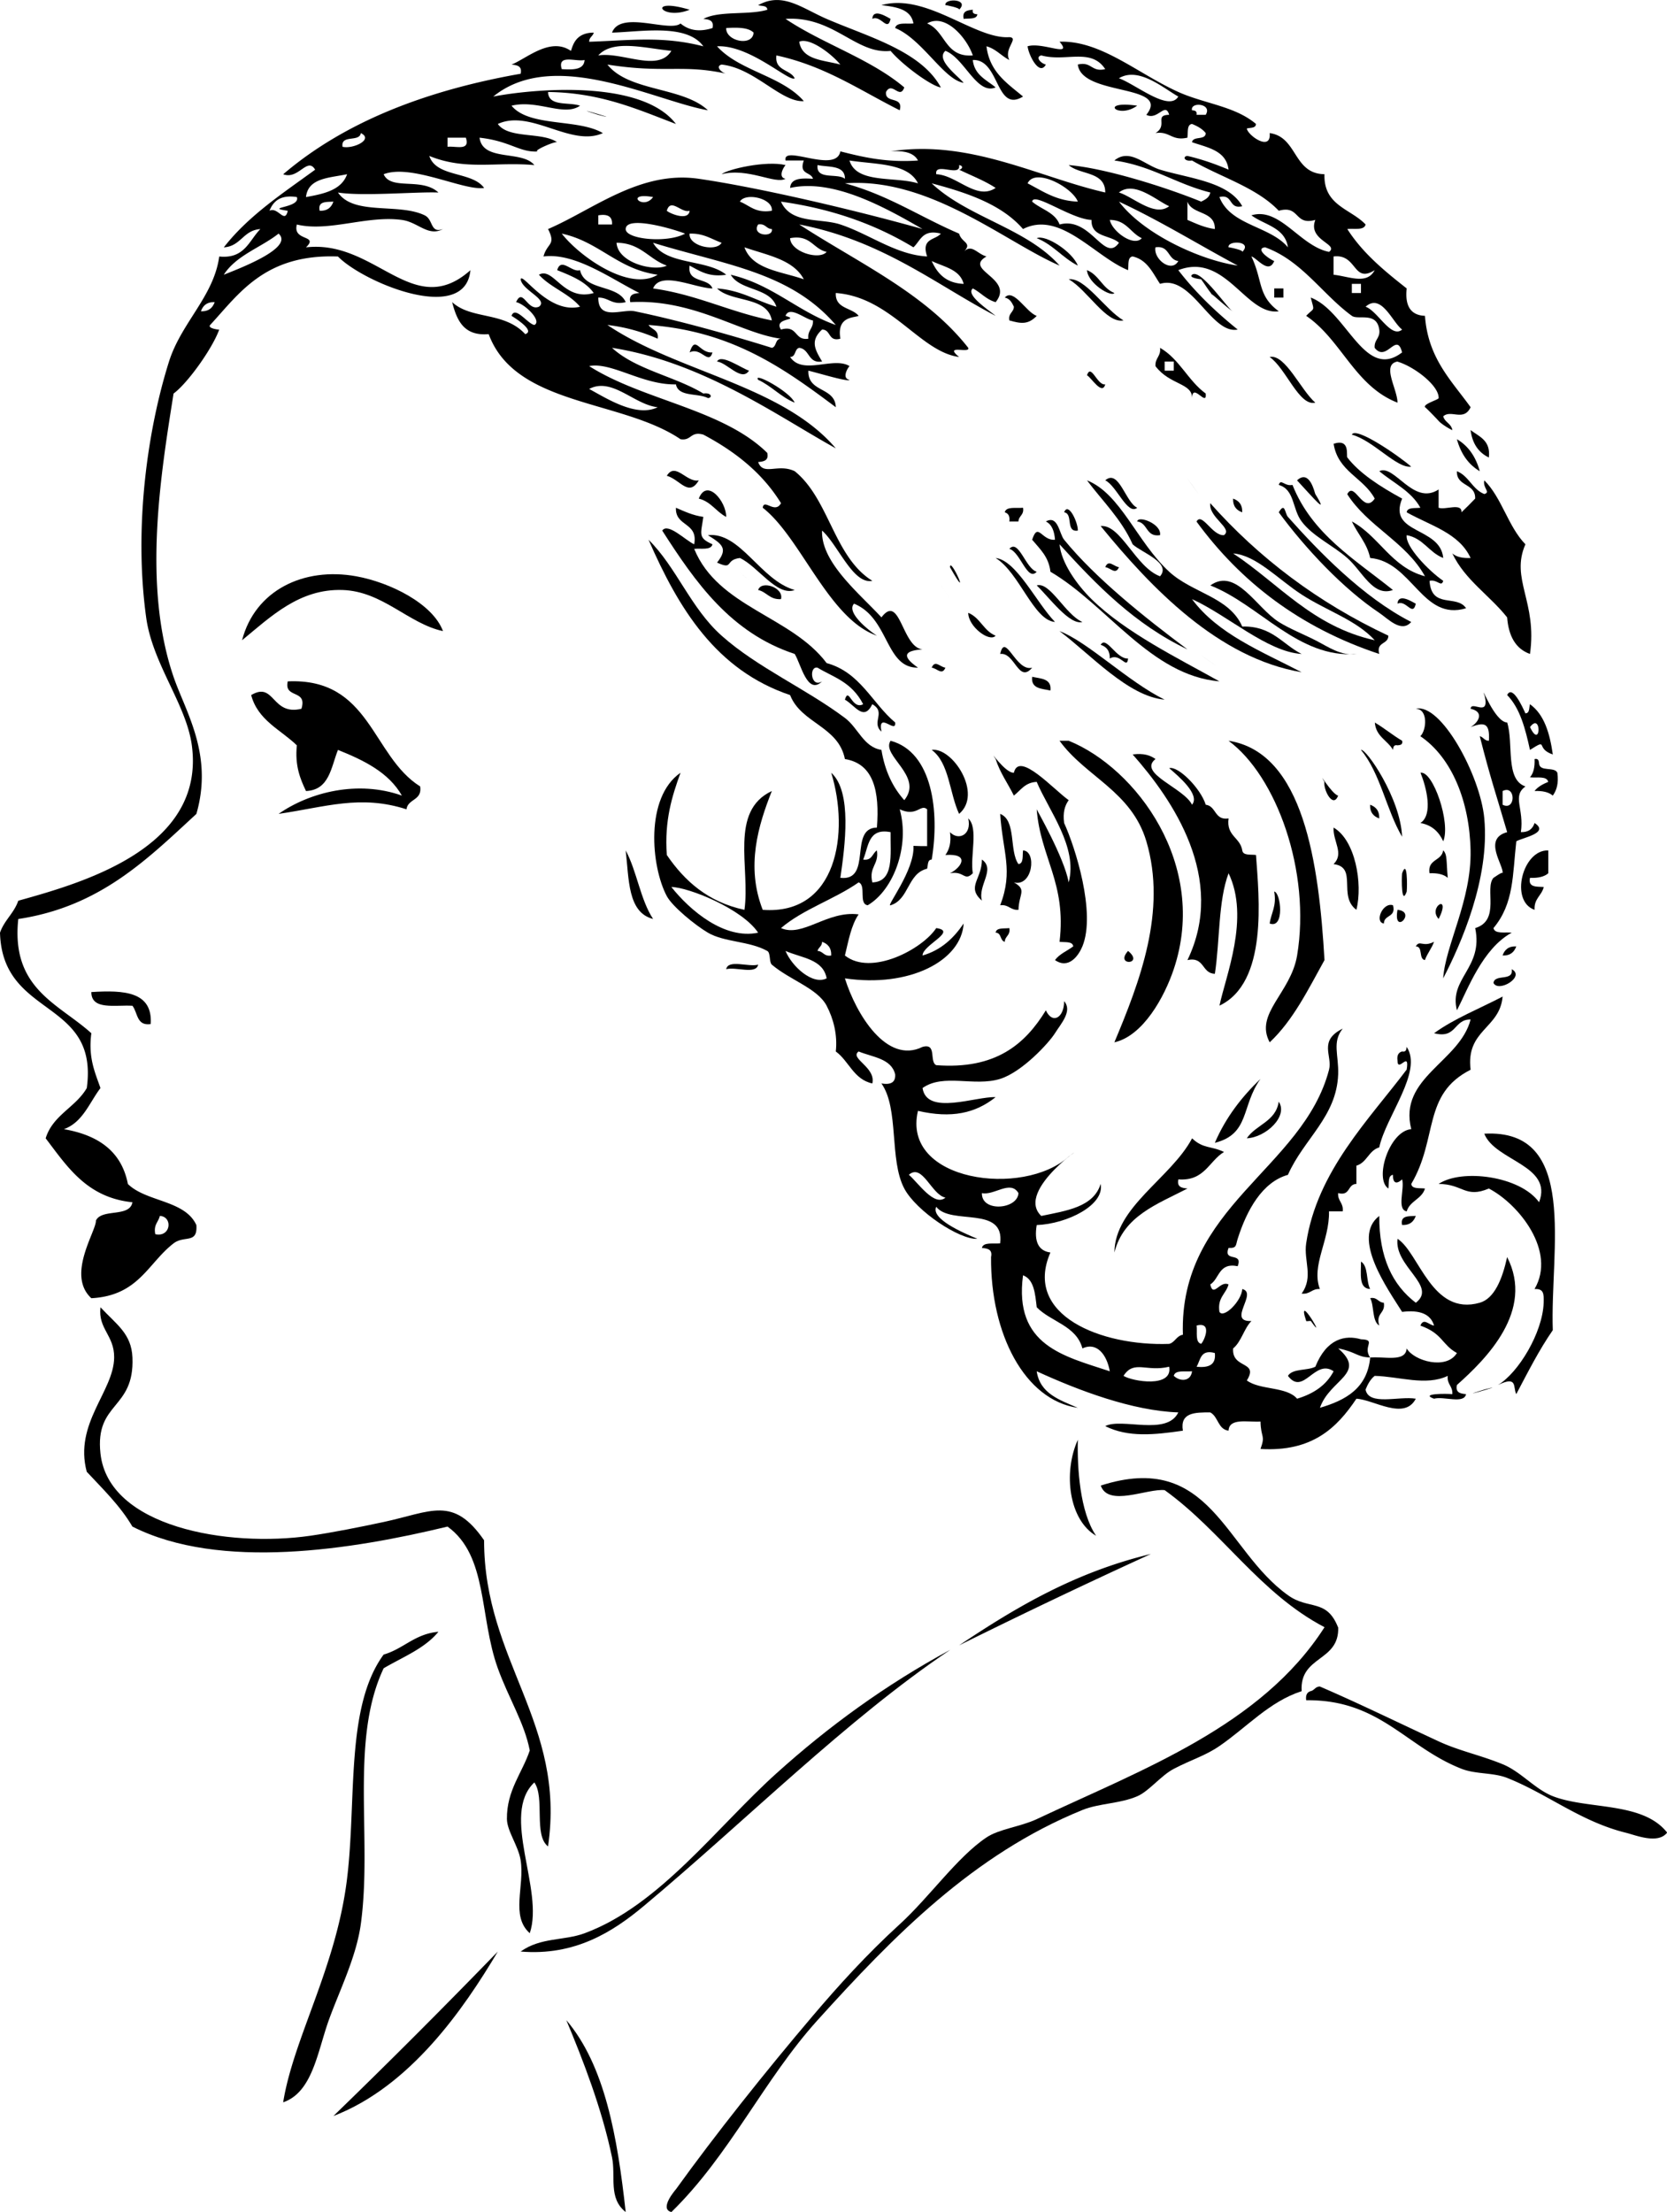 <svg xmlns="http://www.w3.org/2000/svg" viewBox="0 0 144.178 191.235"><g clip-rule="evenodd" fill-rule="evenodd"><path d="M81.767.446c-.111-.627 2.134-.553 1.185.396.152-.152-1.19-.423-1.185-.396zM59.646.842c-2.449.989-3.797-1.141 0 0zM83.347 1.632c-.145-.672.309-.745.791-.79-.074.336.152.373.394.396-.063.462-.721.332-1.185.394zM75.446 1.632c.06-.983 1.338-.116 1.58 0-.26 1.182-.843-.378-1.58 0zM98.356 9.137c-1.682 1.21-3.376-.484 0 0zM110.21 24.938h.79v.79h-.79v-.79zM127.19 37.183c.746.571 1.752.883 1.58 2.37-.89-.422-1.43-1.199-1.58-2.37zM126.01 37.973c.997.583 1.634 1.527 1.976 2.766-1-.585-1.64-1.529-1.98-2.766zM57.672 41.133c.753-1.23 1.715.618 2.765.396-.869 1.483-1.62-.075-2.765-.396zM62.807 44.688c-.869-.448-1.312-1.321-2.37-1.58.702-1.816 2.389.266 2.37 1.58zM106.65 43.108c.485.172.812.505.789 1.185-.48-.172-.81-.506-.79-1.185zM86.901 44.292c.122-.536.989-.327 1.58-.395.111.638-.373.68-.396 1.185h-.789c.065-.458-.087-.702-.395-.79zM95.592 49.033c.29-.704.719-.057 1.185 0-.29.703-.718.057-1.185 0zM38.314 54.563c-2.982-.64-5.212-3.443-8.688-3.555-3.715-.12-6.18 2.276-8.69 4.345 1.125-4.315 5.323-6.354 9.875-5.53 2.943.532 6.62 2.369 7.503 4.74zM117.32 56.538c-5.021.412-8.379-4.257-12.64-5.924 2.222-1.588 3.972 1.928 5.925 3.16.909.573 2.173 1.075 3.161 1.58 1.13.575 2.21 1.376 3.56 1.184zM67.547 51.798c-.984.061-1.224-.621-1.976-.79.286-.883 2.252-.192 1.976.79zM120.87 52.193c.06-.982 1.337-.116 1.58 0-.26 1.183-.84-.378-1.58 0zM80.582 57.723c.289-.704.718-.057 1.185 0-.289.703-.719.057-1.185 0zM89.271 58.513c.756.166 1.701.143 1.58 1.185-.753-.166-1.699-.143-1.58-1.185zM24.887 58.908c7.168-.322 7.246 6.445 11.454 9.084.187 1.241-1.063 1.044-1.186 1.976-4.004-1.289-7.021-.19-11.06.396 2.701-1.881 6.852-2.936 10.666-1.58-1.151-2.011-3.276-3.045-5.531-3.951-.6 1.508-.742 3.471-2.765 3.555-.509-1.07-.968-2.193-.791-3.95-1.404-1.36-3.371-2.157-3.95-4.345 2.043-1.214 1.747 1.811 4.346 1.185.54-1.724-1.529-.84-1.183-2.37zM122.45 61.278c2.166-.532 5.58 5.749 5.926 9.48.482 5.22-2.035 10.898-3.556 13.825.184-2.848 2.456-6.751 2.369-11.06-.083-4.203-1.608-8.023-4.344-9.875.54-.507.69-2.361-.4-2.37zM118.9 62.463c.831.487 1.541 1.094 2.371 1.58.072.336-.154.373-.396.395-.336-.073-.373.154-.396.395-.47-.836-1.48-1.147-1.57-2.37zM106.26 64.043c6.497 1.01 7.809 10.625 8.295 18.96-1.411 2.539-2.702 5.198-4.739 7.111-1.344-2.477 1.822-4.248 2.37-7.506 1.21-7.255-1.79-15.519-5.93-18.565zM91.642 64.043h.791c5.797 2.342 12.12 10.705 9.084 19.75-.81 2.412-2.651 5.763-5.135 6.321 2.19-5.225 4.558-11.356 2.765-17.381-1.295-4.34-5.265-5.579-7.508-8.69zM132.72 65.623c.336-.072.372.154.395.395.061.731 1.338.243 1.58.79.126.917-.063 1.517-.395 1.976-.353-.307-.893-.425-1.58-.396.289-.369.718-.599 1.185-.79-.122-.536-.988-.328-1.58-.396.31-.35.43-.89.4-1.579zM118.5 69.574c.485.172.81.505.789 1.185-.48-.173-.81-.507-.79-1.185zM86.506 70.364c1.416.559.761 3.19 1.58 4.344.463-.063.335-.72.396-1.185 1.201.047.845 3.178-.791 2.765 1.154.64.435.973.396 2.371-.708.05-.832-.483-1.58-.395 1.152-3.018.218-4.549-.001-7.9zM83.742 70.758c.906.805.143 3.28.396 4.74-.755.742-.716-.234-1.976 0 1.011-.501 1.763-1.731-.396-1.58.331-.458.521-1.058.396-1.974.739.775 1.902.228 1.58-1.186zM115.34 71.548c1.877 1.074 2.541 4.836 1.974 7.11-1.628-1.198.142-3.695-1.974-3.951.94-.926-.06-1.939 0-3.159zM54.116 73.523c.969 1.795 1.269 4.261 2.369 5.925-2.208-.556-2.08-3.448-2.369-5.925zM84.926 74.313c1.211.856-.379 2.223 0 3.555-1.365-1.207-.006-1.823 0-3.555zM121.27 75.498c.454-1.278.446 1.061.396 1.58-.46 1.279-.45-1.06-.4-1.58z"/><path d="M110.21 77.078c.571.096.918 3.251-.395 2.765.12-.927.62-1.482.39-2.765zM120.48 78.264c.289 1.078-.785.794-.789 1.58-.84-.125-.09-1.873.79-1.58zM120.87 78.659c1.71.164-.41 2.292 0 0zM86.111 80.633c.063-.463.72-.333 1.186-.395.111.637-.374.68-.396 1.185-.428-.097-.268-.785-.79-.79zM131.14 81.819c-.172.485-.505.811-1.185.79.17-.486.5-.812 1.18-.79zM97.566 82.213c1.461 1.198-1.199 1.331 0 0zM62.807 83.793c.169-.883 1.947-.16 2.765-.395-.171.884-1.947.161-2.765.395zM130.75 83.793c1.205.639-1.159 2.055-1.58 1.186.1-.814 1.75-.095 1.58-1.186zM7.9 85.769c2.81-.177 5.318-.052 5.135 2.766-1.239.185-1.113-.994-1.58-1.581-1.493-.088-3.561.401-3.555-1.185zM122.45 105.12c-.172.486-.505.811-1.185.789-.18-.84.57-.75 1.19-.79zM117.71 109.07c.654.398.43 1.677.791 2.37-1.01-.04-.78-1.32-.79-2.37zM118.5 112.23c.638-.111.68.373 1.185.396.162.952-.722.858-.396 1.976-.64-.41-.42-1.68-.78-2.38zM8.689 113.02c1.396 1.498 2.681 2.281 2.766 4.344.187 4.525-3.253 3.814-2.766 8.296.692 6.356 10.992 8.146 18.17 7.11 1.858-.268 4.32-.756 6.322-1.186 4.124-.884 6.008-2.298 8.688 1.58-.008 10.431 7.092 15.793 5.53 26.466-1.265-.972-.253-4.224-1.185-5.53-2.957 2.799.876 9.291-.395 13.035-1.677-1.491-.431-4.055-.791-6.319-.194-1.229-1.173-2.506-1.185-3.556-.024-2.482 1.327-3.983 1.976-5.925-.458-2.384-1.834-4.524-2.765-7.11-1.614-4.481-.849-9.717-4.347-12.245-8.23 1.991-19.676 3.828-27.255 0-1.073-1.823-2.555-3.239-3.95-4.74-1.117-4.185 2.342-6.944 2.371-9.876.022-1.92-1.404-2.48-1.184-4.34zM93.222 124.48c-.062 2.402.172 6.239 1.58 8.295-2.347-1.36-2.872-5.44-1.58-8.3z"/><path d="M115.74 140.68c.112 3.009-3.354 2.438-3.159 5.529-2.786.895-4.723 3.104-7.109 4.741-1.259.862-2.329 1.13-3.951 1.974-1.105.576-2.138 1.929-3.16 2.371-1.483.643-3.321.608-4.739 1.186-9.42 3.824-16.34 10.904-22.91 18.17-4.666 5.158-7.561 11.628-12.642 16.59-1.103-.268.366-1.934.396-1.975 3.378-4.693 7.768-10.211 11.851-15.011 2.183-2.567 4.627-5.275 7.504-7.899 2.565-2.339 4.962-5.805 7.506-7.506 1.089-.728 2.951-.924 4.345-1.58 9.143-4.305 19.411-8.048 24.886-16.59-5.617-2.941-8.851-8.265-13.825-11.85-1.509-.164-4.877 1.484-5.529-.396 9.517-3.062 10.702 5.572 16.195 9.481 1.78 1.29 3.34.26 4.33 2.78z"/><path d="M99.541 134.35a577.011 577.011 0 00-16.59 7.9c4.885-3.27 10.007-6.32 16.59-7.9zM37.921 141.07c-1.18 1.454-3.084 2.184-4.739 3.16-2.951 6.246-.96 14.696-1.976 22.121-.391 2.85-1.868 5.799-2.767 8.295-.986 2.746-1.406 6.238-3.948 7.109.896-5.568 4.597-11.674 5.528-19.355.831-6.842-.151-14.836 3.162-19.355 1.736-.5 2.684-1.79 4.74-1.97zM144.18 158.45c-.804 1.012-2.722.205-3.556 0-3.927-.971-6.752-3.344-10.271-4.74-1.201-.477-2.713-.305-3.949-.791-4.816-1.89-7.062-5.994-13.431-5.925-.063-.459.087-.702.396-.79.32-.074.394-.396.789-.395 3.401 1.465 6.82 3.143 10.271 4.74 1.796.831 3.58 1.177 5.531 1.975 1.587.65 2.782 2.146 4.345 2.766 3.04 1.18 7.76.45 9.88 3.14zM67.94 1.632c3.232 2.166 7.346 3.453 10.271 5.925-.387 1.106-1.054-.574-1.58.396-.117 1.038 1.533.31 1.185 1.58-3.423-1.71-6.441-3.828-10.664-4.741-.167 1.352 1.183 1.187 1.58 1.976-.455.369-3.874-2.91-6.715-2.765 1.933 2.148 5.612 2.551 7.504 4.74-1.971.121-4.248-2.856-7.109-3.16-.555.14-.033.696.396.79-3.748-.837-5.316-.006-10.271-.79 1.861 2.353 6.516 1.912 8.689 3.951-4.581-.804-13.304-5.471-18.564-1.185 3.311-.643 12.807-1.56 15.8 2.37-3.34-1.268-6.507-2.71-11.061-2.765.031 1.286 1.791.843 2.766 1.185-1.393.979-3.648-.551-5.925 0 1.551 1.873 5.751 1.095 7.899 2.37-2.75 1.241-6.246-2.103-9.084-.79.931 1.307 3.813.662 5.134 1.58-.173-.125-2.398.861-1.58.79-1.657.144-2.417-.886-5.136-1.185.273 2.098 3.683 1.058 4.741 2.37-3.318-.303-5.948.483-9.086-.79.623 1.88 3.695 1.309 4.74 2.765-1.731.272-6.307-2.109-8.688-1.185.635 1.433 3.285.237 4.739 1.58-1.882-.079-6.544.344-8.69 0 1.361 2.013 5.269.882 7.505 1.975.763.374.456 1.583 1.579 1.186-1.299.685-2.141-.597-3.553-.79-3.025-.412-6.319 1.059-9.087.396-.392 1.481 1.94.861.791 1.975 6.037-.7 9.262 6.384 14.22 1.975-.445 4.734-9.266 1.059-11.455-1.185-6.341-.24-8.581 3.256-11.06 5.925-.23.297.782.415.789.395-.583 1.614-2.69 4.592-3.949 5.53-1.099 6.956-2.703 16.594 0 24.491 1.037 3.029 3.459 6.704 1.974 11.851-4.251 3.91-8.312 8.012-15.404 9.085-.646 6.044 3.486 7.31 6.32 9.875-.28 2.122.312 3.375.789 4.739-.965 1.272-1.522 2.955-3.16 3.555 2.917.508 4.975 1.873 5.531 4.74 1.594 1.565 4.938 1.381 5.924 3.555.117 1.659-1.04.859-1.974 1.58-2.226 1.719-3.017 4.52-7.11 4.74-2.186-2.008.434-5.804.396-6.715.515-1.064 2.913-.244 3.159-1.58-3.939-.406-5.625-3.064-7.506-5.529.617-2.017 2.595-2.674 3.556-4.346 1.06-7.756-7.301-6.009-7.505-13.43.368-1.08 1.212-1.685 1.58-2.765 5.482-1.53 16.203-4.524 15.011-13.43-.478-3.551-3.396-7.035-3.95-11.061-1.087-7.89.141-16.313 1.975-22.12 1.062-3.367 3.875-5.638 4.345-9.085 2.199.224 2.573-1.377 3.556-2.37-1.489.093-1.672 1.487-3.16 1.58 2.131-2.74 5.082-4.661 7.899-6.715-.675-1.151-1.437.895-2.764.395 5.257-4.486 12.253-7.232 20.539-8.69.146-.671-.307-.745-.789-.79 1.317-.537 3.363-2.413 5.135-1.185.173-.457.378-1.574 1.975-1.58-.074.32-.396.394-.395.79 3.531-.116 6.354-.518 9.875.395-1.424-1.993-5.406-1.252-7.899-1.185.729-1.964 4.972.006 5.925-.79.852.708 1.814.693 2.765.395.146-.672-.308-.745-.79-.79 1.371-.735 3.907-.305 5.529-.79-.01-.384-.482-.306-.789-.396 2.101-1.185 3.785.261 5.925 1.186 3.613 1.56 8.163 2.771 9.875 5.925-.821-.111-3.319-1.938-4.345-3.16-3.004.324-4.911-3.04-9.089-2.767zm-44.633 16.59c.734-.377 1.319 1.183 1.58 0-2.126-.306 1.136-.228.788-1.185-1.397-.212-2.034.335-2.368 1.185zM65.176 2.817c-.466-.455-1.396-.447-2.369-.395-.046 1.155 2.308 1.626 2.369.395zm3.951.79c.246 1.596 2.105 1.581 3.555 1.975-.789-.955-2.671-2.37-3.555-1.975zM51.745 4.792c2.088-.33 5.186 1.491 6.32-.395-2.34-.24-5.05-1.01-6.32.395zm-3.159 1.185c.98.058 1.917.073 1.975-.79-.748.175-2.38-.538-1.975.79zm-18.96 6.715c.916.212 2.723-.639 1.58-1.185-.107.814-1.751.094-1.58 1.185zm9.084 0c.701-.09 1.979.398 1.58-.79h-1.58v.79zm-12.244 4.345c1.564-.279 3.076-.609 3.554-1.975-1.519.324-3.378.308-3.554 1.975zm1.184 1.185c.68.021 1.013-.304 1.185-.79-.62.038-1.369-.053-1.185.79zm-8.295 5.53c1.742-.688 6.052-2.373 4.74-3.555-1.546 1.219-3.659 1.871-4.74 3.555zm-1.975 3.16c.68.021 1.013-.304 1.185-.79-.678-.021-1.013.305-1.185.79zM13.431 106.7c1.347.298 1.54-1.509.395-1.58-.125.54-.562.76-.395 1.58zM87.297 3.212c.881.059-.513.996 0 1.975-.699-.355-1.153-.954-1.976-1.185.265 2.239 1.804 3.201 3.16 4.345-2.39 1.456-1.999-3.258-4.344-3.16.138 1.309 1.183 1.713 1.974 2.37-1.621.688-2.707-2.551-4.345-3.16-.862.76 1.025 2.112 1.58 2.765-1.714-.267-3.585-3.784-5.925-4.74.122-.536.988-.328 1.58-.395C78.789.789 77.527.604 76.234.446c3.872-1.098 8.088 2.97 11.063 2.766zm-3.159 1.58c-.502-1.484-2.354-3.689-3.951-2.764 1.6.637 1.522 2.952 3.951 2.764z"/><path d="M120.87 31.257c-1.41.257-.015 2.349 0 3.555-3.7-1.434-4.841-5.429-7.9-7.505.731-.761.724-.312.396-1.58 3.115 1.169 4.656 7.241 7.9 4.74-.472-1.857-1.352.916-2.371-.395-.062-.707.503-.836.396-1.581-.225-1.569-1.836-.797-2.369-1.185-2.545-1.849-4.34-4.794-7.506-5.925-.938.117.438 1.068.79 1.185-.483 1.196-1.507-.279-1.975-.395 1.008 2.114.516 3.375 2.369 4.74-2.831.402-4.613-5.13-8.689-3.555 1.488 1.935 3.24 3.606 5.136 5.135-2.289.445-3.981-4.793-6.716-3.95-.638-.941-1.086-2.073-2.37-2.37-.463.064-.333.72-.396 1.185-2.887-1.169-5.878-5.189-9.085-3.555-1.835-2.115-4.775-3.125-7.899-3.95 3.109 2.947 8.226 3.887 11.06 7.11-4.696-2.029-11.277-7.669-18.565-7.11 3.736 1.003 6.55 2.93 9.875 4.346.22.805 1.189.774.396 1.58.699-.734 1.153.171 1.975.395-2.062 1.188 2.466 1.881.79 3.95-.821-.231-1.276-.83-1.974-1.185-.648.546 1.312 1.825 1.974 2.37-5.002-2.591-9.755-6.514-16.984-7.9 5.106 3.32 10.912 5.941 14.615 10.665.2.532-2.18-.345-.791.79-3.38-.44-5.88-5.178-10.664-5.531-.068 1.384 1.389 1.244 1.975 1.976-.448.183-1.904.046-1.58 1.975-1.078.288-.795-.785-1.581-.791-1.08.99-.58 1.776 0 2.765-1.239.187-1.043-1.063-1.974-1.185-.43.097-.269.785-.791.79 1.075 1.621 3.74-.07 5.136.79-.273.318-.614 1.082 0 1.185-.104.207-2.58-.557-3.556-.79-.074 1.917 2.307 1.381 2.371 3.16-4.446-3.323-8.948-6.589-16.195-7.109.256.402.908.408.789 1.185a14.812 14.812 0 00-4.345-1.185c6.049 4.089 15.086 5.189 19.751 10.665-5.006-2.766-11.494-7.466-19.355-8.69 2.058 1.892 5.439 2.46 7.899 3.95.706-.111.811.373.395.395-.862-.455-2.555-.078-2.765-1.185-2.9.063-5.576-1.961-7.505-1.58 4.666 2.97 11.558 3.715 15.404 7.505.146.671-.307.745-.789.79.447 1.231 1.694.092 3.16.79 2.992 2.404 3.385 7.411 6.715 9.479-1.663.337-2.954-3.096-4.346-4.345-.111 2.75 3.24 5.448 5.135 7.505 1.619-2.136 1.765 2.595 3.556 2.766-1.217.087-2.104.393-.396 1.58-2.843.047-2.479-4.284-5.528-5.53-.693.719 1.157 2.246 1.975 2.765-4.188-1.456-6.569-8.489-9.875-11.06.109-.83 1.055.572 1.58-.395-1.605-2.609-3.962-4.466-6.716-5.926-1.116-.326-1.023.557-1.975.396-5.104-3.454-14.281-2.836-16.591-9.085-2.161.187-2.753-1.197-3.16-2.766 1.662 1.533 4.491.789 6.32 2.766.864-.268-.749-1.312-1.185-1.58.312-.908 1.381.68 1.975.79.686-.333-.794-1.809-1.579-1.976.591-1.305.966.821 1.974.396.852-.623-1.456-1.414-1.58-2.37.125-.659 2.398 3.041 5.136 2.37-.957-1.149-2.556-1.658-3.556-2.765 1.269-.725 2.118 2.346 4.74 1.58-.711-1-1.938-1.484-3.16-1.975.336-1.158 1.272.236 1.976 0 .414 1.824 3.266 1.211 3.95 2.765-1.207.285-1.44-.403-2.371-.395-.016 2.052 2.078.961 3.16 1.185 3.681.76 8.279 2.043 11.851 3.161.43-.098.269-.786.791-.79-3.467-.446-7.525-3.466-13.035-3.161-.146-.672.307-.745.789-.79-2.457-1.224-5.539-3.503-8.295-3.16.324-1.206 1.11-.948.395-2.37 3.895-1.672 7.952-5.087 13.036-4.345 5.337.779 13.713 2.756 19.354 4.345-3.29-1.901-7.742-4.377-11.455-3.555.058-.863.995-.848 1.976-.79-.171-.62-1.243-.338-.791-1.58h-1.58c-.289-1.424 4.364 1.169 4.741-.79 1.992.509 4.021.981 6.714.79-.363-.689-1.234-.872-2.369-.79 6.855-1.06 12.775 2.234 18.565 3.555.007-1.85-2.187-1.499-3.159-2.37 3.044.25 8.175 1.829 11.455 3.16.351-.175.706-.347.789-.79-2.953-.733-5.06-2.313-8.295-2.765 1.324-1.088 2.598.38 3.95.79 2.53.768 5.938 1.034 7.109 3.161-1.215.294-.759-1.085-1.974-.791.954 2.468 4.365 2.481 5.925 4.345-.253-1.723-2.024-1.926-3.16-2.766 2.465-.747 4.187 2.655 6.715 3.161.896-.67-1.877-.994-1.185-2.766-1.839.521-1.323-1.312-3.161-.79-1.928-2.021-5.007-2.893-7.505-4.345-.706.112-.81-.373-.396-.395 1.284.296 2.445.715 3.556 1.185-.196-1.647-1.786-1.901-3.16-2.37.09-.57 1.18-.138 1.185-.79-.289-.369-.719-.599-1.185-.79-.463.063-.333.72-.396 1.185-1.369.317-1.518-.589-2.765-.395 1.116-.677-.146-1.554 1.185-1.58-.336-1.159-.993.513-1.975 0 2.174-2.692-5.602-1.585-5.925-4.346 1.209-.286 1.162.682 2.37.396-1.23-1.873-3.423-.6-5.53-1.186-.553.14-.034.696.396.79-.562 1.039-1.501-.832-1.58-1.58 1.296-.394 3.975 1.032 2.765-.395 3.579-.119 6.731 2.746 10.271 4.346 2.252 1.016 4.899 1.224 6.715 2.765-.011.384-.483.307-.79.395.072.593 2.128 2.041 1.976.395 2.427.337 2.015 3.514 4.739 3.555-.09 2.724 2.279 2.988 3.556 4.346-.122.536-.988.327-1.58.395 1.334 2.089 3.22 3.627 5.136 5.135-.158 1.475.314 2.318 1.58 2.37.265 3.684 2.3 5.6 3.948 7.899-.595 1.266-1.703.173-2.369.79.141.52.696.622.789 1.186-.088-.008-.909-.478-1.185-.79-.225-.257-1.229-1.281-1.184-1.186-.139-.296 1.174-.644 1.184-.79.04-1.081-2.14-2.748-3.59-3.159zM67.547 17.432c.877 1.963 3.41 1.405 5.135 1.976 2.518.833 4.792 2.615 7.505 2.765-.542-1.595.709-1.399 1.185-1.975-1.59-.406-1.755.614-2.369 1.185-3.2-1.937-6.952-3.32-11.456-3.951zm5.925-3.555c.607 2.027 3.91 1.356 5.924 1.975-.864-1.769-3.642-1.624-5.924-1.975zm15.405 1.975c1.307.668 2.443 1.507 4.345 1.58-.495-1.261-3.708-2.966-4.345-1.58zm13.033-7.505c-1.272-.712-3.432-2.612-5.136-1.58 1.455.521 4.336 2.938 5.136 1.58zm1.58 1.58h.789c.614-.972-1.341-1.161-1.185-.395.24.022.46.059.39.395zm-30.414 5.53c.013-1.198-1.386-.984-2.369-1.185-.145 1.329 1.711.659 2.369 1.185zm7.9-.395c1.781.076 3.479 2.3 5.136 1.185-.952-.628-2.098-1.062-3.16-1.58.22.002.448-.32 0-.395.177 1.1-2.153-.31-1.976.79zm20.144 2.766c-1.103-.492-3.01-2.237-4.345-1.186 1.227.37 3.088 2.16 4.345 1.186zm-9.478 1.58c2.7-.729 3.875 3.397 5.135 1.58-.757-.692-2.432-.465-2.37-1.976-1.762-.059-5.02-2.469-5.136-1.58.776.673 1.975.923 2.371 1.976zm15.408 3.554c-3.432-1.836-6.677-3.857-10.271-5.53 2.164 2.839 7.051 5.057 10.271 5.53zm-4.35-3.95c.739.315 1.447.66 2.371.79.033-1.615-1.958-1.203-2.371-2.37v1.58zm-3.948 1.58c-.991-.458-1.322-1.574-2.766-1.58.2 1.009 2.086 2.362 2.766 1.58zm8.688 1.186c.95-.95-1.296-1.023-1.185-.396-.01-.027 1.33.244 1.18.396zm-5.53.789c-.933-.122-.734-1.372-1.976-1.185-.19 1.02 1.396 2.24 1.976 1.185zm13.43-.395v1.58c1.327.139 2.879.897 3.554-.395-1.89 1.192-1.5-1.433-3.55-1.185zm-31.993 2.37c-.325-1.255-1.696-1.464-2.765-1.975.492 1.088 1.244 1.916 2.765 1.975zm33.573.79h.789v-.79h-.789v.79zm4.35 3.16c-.843-.622-1.789-3.192-3.16-1.975 1.07.389 2.2 2.78 3.16 1.975zM56.485 17.037c-2.53-.456-.866 1.207 0 0zm10.271 1.185c.124-1.077-2.295-1.613-2.765-.79.854.331 1.347 1.023 2.765.79zm-7.11 0c-.702.236-1.64-1.158-1.974 0 .239.228 1.872.924 1.974 0zm-7.901 1.186h1.187c.05-.71-.393-.925-1.187-.791v.791zm2.371.394c-.018.894 3.599 1.243 5.136.396-1.172-.457-5.111-1.574-5.136-.396zm12.64 0c-.505-.021-.546-.506-1.185-.395-.614.972 1.343 1.162 1.185.395zm5.531 8.296c-3.935-4.58-9.514-5.177-15.802-7.11 1.075 1.954 4.661 1.395 6.321 2.765-1.546.229-2.293-.34-3.161-.79-.23 1.547 1.625 1.008 1.976 1.975-1.524-.031-4.496-1.562-5.136 0 3.812.533 6.645 2.047 10.271 2.765-.386-2.115-3.472-1.532-4.739-2.765 2.083.155 3.405 1.071 5.135 1.58-.555-1.685-3.126-1.351-3.95-2.765 3.623.852 5.776 3.177 9.085 4.345zm-15.406-4.346c-3.474-.476-5.044-2.856-8.295-3.555 1.548 1.988 5.863 5.045 8.295 3.555zm5.53-2.764c-.877-.308-1.541-.83-2.766-.79-.124 1.076 2.297 1.612 2.766.79zm9.085.79c-1.188-.261-1.379-1.519-3.16-1.186.034 1.176 2.517 1.93 3.16 1.186zm-13.824 1.184c-1.558-.549-2.254-1.96-4.347-1.975.105 1.751 3.258 2.52 4.347 1.975zm11.849 1.185c-.908-1.725-3.184-2.083-5.134-2.765.702 1.93 3.185 2.08 5.134 2.765zm-1.974 4.345c1.476-.422 1.125.981 2.369.791-.089-.747.445-.872.396-1.581-.639-.066-2.036-1.325-2.371-.395 1.345.422-1.098.124-.394 1.185zm-10.666 6.715c-2.031-.214-3.943-2.629-5.925-1.58 1.461.787 4.079 2.492 5.925 1.58zM51.745 9.927c-3.195-1.008 2.612.686 0 0z"/><path d="M89.666 20.592c.751-.337 3.063 1.137 3.556 2.37-1.314-.661-2.138-1.811-3.556-2.37zM94.013 23.357c1.038.408 1.329 1.566 2.369 1.975-.285.386-2.296-.842-2.369-1.975zM92.433 24.147c1.394-.199 3.151 2.633 4.739 3.555-1.497.302-3.133-2.654-4.739-3.555zM103.89 24.147s-1.137-.118-.791-.395c.767-.613 3.314 3.304 3.556 3.16-.144.085-2.852-2.456-1.58-1.185-.47-.459-.88-1.179-1.19-1.58zM86.901 25.728c.759-.861 1.855 1.282 2.765 1.58-.747.783-1.384.673-2.369.395-.112-.637.373-.68.394-1.185-.173-.352-.345-.707-.79-.79zM59.646 30.468c.51-1.583.818.108 1.976 0-.337 1.158-.994-.514-1.976 0zM99.937 31.653c-.05-.709.484-.833.396-1.58 1.673.958 2.424 2.843 3.949 3.95.122 1.234-1.141-1.004-1.185.395.04-1.314-1.93-1.123-3.163-2.765zm.793-.396v.79h.79v-.79h-.79zM109.81 30.863c1.343-.28 2.679 2.842 3.95 3.95-1.4.339-2.54-2.98-3.95-3.95zM62.017 31.257c.34-.693 2.057.545 2.764.79-.638.992-1.9-.701-2.764-.79zM94.013 32.442c.356-1.07.882.903 1.579.79-.27.983-1.203-.584-1.579-.79zM65.571 32.837c-.492-.736 2.768 1.023 3.16 1.975-1.214-.497-1.988-1.434-3.16-1.975zM116.92 37.577c.318-.729 3.957 1.752 5.135 2.766-1.25.18-3.26-2.259-5.14-2.766zM116.53 42.713c.617-1.185 1.384 1.829 2.369.395-.96-1.806-3.189-2.341-3.554-4.741 1.471-.48 1.067 1.034 1.185 1.186 1.064 1.377 2.812 2.501 4.74 3.555-1.273 3.092 3.304 2.399 3.555 5.134-1.234-.477-1.718-1.705-3.159-1.975-.156.959 1.904 3.088 3.159 3.95-.172.586-.506-.156-1.185 0 .162 2.469 2.355 1.142 3.16 2.37-3.785 1.147-4.656-4.03-8.295-4.346-.277-1.303-1.09-2.07-1.58-3.16 2.385 1.302 3.405 3.966 6.32 4.741-1.65-2.978-4.94-4.289-6.73-7.109z"/><path d="M119.29 40.738c1.31-.653 2.935 3.023 5.135 1.58v1.58c.574.216 2.042-.462 1.976.395.403-.386.799-.78 1.185-1.185.045-1.362-1.625-1.008-1.58-2.37 1.04.408 1.331 1.566 2.371 1.975.585-.172-.156-.506 0-1.185 1.521 1.507 2.057 3.998 3.556 5.529-1.323 3.007 1.04 4.968.394 9.48-1.262-.45-1.85-1.573-1.976-3.16-1.51-1.913-3.634-3.211-4.74-5.53.353.307.893.424 1.58.395-.991-2.168-3.507-2.812-5.528-3.95.063-.463.72-.333 1.185-.395-.79-1.441-2.33-2.136-3.55-3.159zM95.197 45.478c1.747-.159 3.017 3.562 5.135 4.346 1.012-1.166-1.611-2.058-2.37-2.766-.976-2.183-2.596-3.724-3.949-5.529 2.918 1.155 4.318 5.331 7.108 7.899 2.021 1.859 5.214 2.182 6.32 4.74 2.573-.071 3.469 1.537 5.136 2.37-2.982-.182-6.395-3.346-9.48-4.74 2.24 3.025 6.018 4.517 9.48 6.32-7.21-1.221-13.002-7.278-17.383-12.64z"/><path d="M95.592 41.528c1.179-1.024 1.756 1.914 2.765 2.37-.842.687-1.773-1.897-2.765-2.37zM103.1 41.923c-1.41-1.967 1.73 2.429 0 0zM112.18 41.528c1.105-1.009 1.528 1.103 1.58 1.185 1.19 1.938-.09.425-1.58-1.185zM110.6 41.923c.174-.586.506.156 1.186 0 1.68 4.246 5.402 6.447 8.689 9.085-1.725.631-2.644-1.617-3.949-2.766-1.26-1.108-2.975-1.862-3.95-3.16-.82-1.084-.59-2.762-1.98-3.159zM103.49 45.083c.471-.825 1.352 1.25 2.369 1.185.812-.583-1.342-1.527-1.185-2.765 4.214 4.739 9.312 8.596 15.406 11.455-.005.786-1.079.502-.791 1.58-6.83-2.265-11.97-6.205-15.81-11.455zm15.41 10.27c-1.607-1.757-4.155-2.544-6.319-3.95-2.058-1.337-3.913-3.394-5.925-3.556 3.96 2.617 6.85 6.308 12.24 7.506zM57.276 45.873c.491-.72 2.017.854 2.765 1.185.359-1.939-1.656-1.504-1.58-3.16.737.315 1.446.66 2.37.79-.203 1.487-.499 1.798.79 2.37-.123.536-.989.328-1.58.395 2.061 5.05 8.409 5.811 11.455 9.875 2.899.788 3.923 3.45 5.926 5.135.117 1.057-1.533-1.049-1.187.79-.916-.822.444-1.666-.789-2.37-.74 1.514-1.486.11-2.37-.395.344-1.167.591.917 1.579.395-1.007-1.955-2.624-2.351-3.948-3.16-.768-.157-.577 1.799.394 1.185-1.279 1.255-1.846-1.558-2.369-2.371-5.544-1.829-8.571-6.175-11.456-10.664zM92.037 44.292c.351-.948 1.202.859 1.185 1.58-1.092.17-.371-1.472-1.185-1.58z"/><path d="M110.6 44.292c.548-.93.523.096.791.396 2.646 2.968 6.48 6.948 10.665 9.085-.859.987-2.015-.292-2.766-.79-3.09-2.057-6.4-5.57-8.69-8.691zM90.457 45.083c1.06-.586 1.149 1.052 1.58 1.58 2.706 3.323 6.986 6.737 10.664 9.48-4.55-2.164-7.867-5.562-11.06-9.085.145 1.607 1.508 3.504 2.765 4.74 2.938 2.887 7.474 5.102 11.062 7.11-5.945-.509-9.716-6.609-14.617-9.48-.146-1.302-.923-1.974-1.58-2.765.51-1.583.818.108 1.976 0-.058-.736-.262-1.32-.792-1.58zM98.356 45.083c.073-.549 2.129.206 1.976 1.185-1.238.187-1.041-1.063-1.974-1.185zM62.017 48.638c.97-1.216.466-1.579-.791-2.37 2.812-.305 4.529 3.895 7.506 4.74-1.528.594-3.195-2.062-4.74-2.766-1.35.163-.502 1.068-1.975.396zM80.187 73.128v-3.16c-.57-.504-.883.694-2.371 0 .889 3.18-.528 6.973-2.765 8.295-.819-.102-.107-1.735-.789-1.976-2.089 1.467-4.799 2.312-6.715 3.951 1.894.83 3.987-1.534 6.715-1.185-.645.937-.876 2.285-1.186 3.555 2.263 1.808 6.695-.54 7.899-2.37 1.876.259-1.182 1.457-1.185 2.37 1.633-.473 2.7-1.515 3.556-2.765-.199 3.227-4.701 5.567-10.271 4.74.967 3.09 3.609 7.46 6.715 5.926 1.276-.354.557 1.288 1.185 1.58 5.129.389 7.68-1.801 9.481-4.74.579 1.25 1.585.615 1.58-.79.751.842-.296 1.97-.791 2.766-.524.843-2.848 3.36-4.74 3.949-2.247.701-4.891-.496-6.715.79.363 2.416 4.601.711 6.32.79-1.744 1.393-3.812 1.856-6.716 1.185-1.448 6.132 9.141 7.508 13.037 3.951 2.26-1.579-4.764 2.875-2.371 5.135 2.178-.455 4.509-.758 5.136-2.766.358 1.816-2.869 3.445-5.531 3.555-.236 1.422.144 2.229 1.185 2.371-2.372 5.432 4.409 8.114 10.271 7.9.52-.141.622-.695 1.187-.791-.356-11.093 10.397-14.334 12.64-22.91.315-1.207-.951-2.503 1.185-3.555-.94 1.156-.338 2.285-.396 3.95-.127 3.664-2.979 5.59-4.344 8.691-2.217.621-3.556 3.044-4.345 5.529-.183.568-.06.825-.791.791-.488 1.277 1.277.301.791 1.58-1.652-.336-1.564 1.068-2.371 1.579.26 1.183.844-.378 1.58 0-.227.826-.979 1.128-.789 2.37.373.602 1.922-.948 1.974-1.975 1.387.324-1.368 2.856.791 2.765-.651.666-.858 1.774-1.58 2.37-.134 1.793 2.26 1.055 1.185 2.766 1.125.851 3.441.51 4.346 1.58 1.42-.424 2.525-1.162 3.16-2.371-1.625-1.128-2.611 2.17-3.95.396.398-.656 1.678-.43 2.37-.791.99-2.459 2.596-2.762 3.949-2.371 1.392.049.109.576.791 1.58 1.194-.121 3.071.439 3.16-.789.628 1.087 3.445 1.885 4.344.395-1.314-.718-1.218-1.68-3.159-2.369.289-.703.718-.058 1.184 0-.299-1.018-1.26-1.373-2.764-1.186-1.209-1.932-4.444-6.413-1.976-8.295-.022 3.578 1.141 5.97 3.16 7.505 1.902-1.448-1.888-3.138-1.58-5.53 1.88 1.214 2.959 6.706 7.11 5.53 1.27-.359 1.956-2.058 2.369-3.95 2.379 4.639-1.797 8.795-4.345 11.061-.145.672.309.745.791.791-.17.883-1.946.159-2.767.395-1.277-.455 1.062-.447 1.58-.395.052-.709-.481-.834-.394-1.58-1.894.904-4.203.05-6.321 0-.368.289-.598.717-.789 1.184.279 1.432 2.879.545 4.345.791-.987 1.908-3.652.072-5.136 0-1.689 2.522-3.817 4.608-8.295 4.345.443-1.244.037-.895 0-2.37-1.117.067-2.709-.34-2.765.79-.928-.126-.884-1.222-1.58-1.58-1.324-.008-2.633 0-2.369 1.58-2.498.362-4.738.592-6.716-.396 1.435-.745 5.333.877 6.32-1.185-3.97-.138-8.611-1.888-12.246-3.556.29 1.949 2 2.479 3.556 3.16-4.602-.666-7.56-6.396-7.505-13.035.145-.672-.309-.744-.791-.789.123-.537.989-.328 1.58-.396.409-3.305-4.267-1.525-5.53-3.16-.485 1.029 2.245 2.223 3.556 2.766-1.516.107-5.288-2.393-6.32-4.346-1.318-2.494-.433-6.898-1.976-9.084.795.134 1.236-.081 1.187-.79-.336-1.375-1.948-1.477-3.16-1.974-.826.597 1.516 1.354 1.185 2.764-1.623-.353-2.016-1.934-3.159-2.764.16-1.457-.211-2.848-.791-3.951-.793-1.509-3.167-2.217-4.74-3.555-.247-.21-.093-1.017-.396-1.185-1.546-.865-3.711-.744-5.135-1.58-1.127-.662-3.085-2.277-3.554-3.16-1.366-2.562-1.901-8.529 1.185-10.666-.734 2.031-1.4 4.131-1.185 7.11 1.552 2.266 3.569 4.066 6.715 4.741.513-3.625-1.33-8.538 2.369-10.271-1.17 2.95-2.263 6.507-.789 10.271 6.441.479 7.521-6.676 5.925-11.851 1.828 1.635 1.188 6.346.79 9.085 2.81.309.686-4.318 3.16-4.345.243-3.141-.273-5.521-2.766-5.925-.569-2.854-3.776-3.07-4.74-5.53-6.402-2.157-9.644-7.473-12.244-13.431 2.419 2.38 3.642 5.912 6.319 8.295 3.1 2.759 7.247 4.555 10.665 7.111 1.158.866 1.601 2.517 3.159 2.765.295 1.813.98 3.234 1.976 4.345 1.702-2.087-2.039-3.857-1.185-5.135 3.64.968 4.248 6.18 3.556 10.271-.385.01-.308.483-.396.79-1.707.399-1.545 2.668-3.16 3.16-.461.193 2.118-3.048 1.976-5.136.415.023.81.023 1.206.023zm33.973 48.582c2.242-.655 4.099-1.695 4.347-4.346-1.18-.046-1.17-.469-2.767-.789 2.52 2.18-.73 2.67-1.58 5.14zM58.065 76.684c1.594 2.009 4.581 4.571 7.506 3.95-1.394-2.079-6.019-3.925-7.506-3.95zm16.59-2.371c.778.118.785-.534 1.187-.79.193 1.247-.712 1.395-.396 2.765 1.915-.06 1.551-2.398 1.58-4.344-1.965-.385-1.894 1.264-2.371 2.369zm-3.948 7.9c.504.022.546.506 1.185.395.021-.68-.305-1.012-.791-1.185.002.397-.32.471-.394.79zm.789 2.37c-.298-1.676-2.189-1.76-3.556-2.37.539 1.321 2.341 2.989 3.556 2.37zm10.271 18.957c-1.211-.254-1.982-2.999-3.16-1.975.797.68 2.195 2.79 3.16 1.98zm3.159-.39c-.056 1.676 3.088 1.416 3.16 0-.691-1.17-2.104.23-3.16 0zm11.06 15.4c-.264-1.461-1.135-2.549-2.369-1.975-.529-1.974-2.717-2.287-3.951-3.555-.138-1.178-.229-2.405-1.185-2.766-.809 6.09 3.552 6.99 7.505 8.3zm7.904-2.37c.279-.292.983-1.934-.396-1.58.07.6-.14 1.46.4 1.58zm-.4 1.98c1.033.111 1.699-.145 1.58-1.186-1.26-.34-1.23.61-1.58 1.19zm-6.318.79c.773.484 4.285 1.067 3.949-.791-1.96.48-3.053-.62-3.948.79zm5.928-.4c-.592.068-1.458-.141-1.58.396.52.51 1.47.52 1.58-.4zM87.297 47.453c.801-.902 1.416 1.721 2.369 1.975-.802.903-1.417-1.72-2.369-1.975zM86.111 48.242c1.79.191 3.518 3.851 5.135 5.531-1.847-.133-3.086-4.283-5.135-5.531zM82.162 49.033c.005-.988 1.948 3.443 0 0z"/><path d="M64.387 49.823c-1.733-1.574 2.205 2.005 0 0zM81.371 50.613c-.592-.83 2.019 2.826 0 0zM89.666 50.613c1.152-.349 2.469 2.525 3.951 3.16-1.107.304-2.872-2.123-3.951-3.16zM83.742 52.983c1.039.409 1.331 1.566 2.369 1.975-.507.608-2.366-.771-2.369-1.975zM91.642 54.563c2.477.95 5.905 4.362 9.085 5.925-3.153-.278-6.382-3.888-9.088-5.925zM97.566 56.933c-.096 1.018-.679-.542-1.58 0 .018-.676-.293-1.023-.789-1.186.471-.824 1.352 1.251 2.369 1.186zM86.506 56.538c.435-1.961 1.355 1.579 2.765 1.186-1.181 1.408-1.504-1.366-2.765-1.186zM104.28 56.933c-1.84-1.275 2.96 2.044 0 0zM128.38 60.093c-.349-1.086.881 2.342 1.974 2.37.574 1.796-.194 4.935 1.582 5.53-1.185.846-.097 1.918-.396 3.951.675.017 1.022-.294 1.185-.79 1.339.863-1.062 1.27-1.58 1.58-.331 2.919-.194 5.379-1.976 7.505.122.536.99.327 1.58.395-2.526 1.379-3.81 4.908-4.74 6.715-.712-2.784 2.305-3.657 1.58-7.11 2.215-.674.786-3.428 1.58-4.345-.038.044.823-.602.791-.396.109-.69-1.744-2.979.394-3.554-.94-3.221-1.477-4.755-2.369-8.296.319.075.394.397.789.395.104-1.634-.468-1.589-1.58-1.185.666-.378 1.234-1.311 0-1.58.05-.767 1.7.832 1.2-1.185zm1.58 9.481c1.152.58 1.152-1.767 0-1.186v1.186zM130.35 60.093c.45-.925 1.321 1.012 1.582 1.58.384-.011.306-.483.394-.79 1.229.877 1.713 2.5 1.976 4.345-1.574-.531-.303-1.448-1.976-.395-.4-1.835-.86-3.606-1.97-4.74zm1.98 2.765c.95 2.032 1.02-1.36 0 0zM80.582 64.833c1.779-.261 4.447 3.786 2.369 5.531-.836-1.799-.848-4.418-2.369-5.531zM117.71 64.833c.43-.144 3.42 4.167 3.556 7.505-1.37-2.321-1.88-5.498-3.56-7.505zM86.111 65.623c-.686-1.068.794 1.232 1.579 1.185.433-1.914 3.444 1.457 4.742 2.37-.333.458-.522 1.059-.396 1.976.943 2.046 2.773 7.765 1.58 10.665-.33.8-1.185 2.008-2.371 1.184.389-.533 1.055-.789 1.58-1.184-.062-.463-.72-.333-1.185-.396.612-5.089-1.658-7.295-1.976-11.455-.03-.009 2.371 4.146 2.767 6.32.804-3.049-1.711-6.187-2.767-8.69-1.009.044-1.382.724-1.976 1.186-.519-1.057-1.195-1.963-1.577-3.161zM105.47 86.953c.523-2.543 2.65-7.586.789-11.455-.903 2.389-.749 5.835-1.185 8.69-1.157-.027-.866-1.504-2.371-1.186 3.408-7.06-1.295-13.889-4.739-17.775.916-.126 1.517.064 1.975.395-1.576 1.238 2.451 2.493 3.16 3.951.729-.883-1.19-2.479-1.976-3.161.763-.22 2.723 1.742 3.16 3.161.933.121.736 1.372 1.976 1.185-.212 1.529 1.008 1.626 1.185 2.765.064.463.72.333 1.186.395.26 3.669 1.06 11.048-3.18 13.035zM122.85 66.808c1.09-.212 2.641 4.356 1.975 5.925-.374-.81-.971-1.399-1.975-1.58 1.11-.715.53-3.053.01-4.345zM114.55 67.598c-.652-1.146.634 1.071 1.185 1.186-.44 1.154-1.29-.503-1.19-1.186zM124.82 73.523c.371.335.261.972.396 2.37-.352-.307-.892-.425-1.58-.396-.19-1.239 1.06-1.042 1.18-1.974zM124.43 79.449c-.98-1.04 1.14-2.29 0 0zM122.45 81.819c.344-.596.591.108 1.579-.396-.205.584-.583.996-.788 1.58-.57-.089-.14-1.179-.79-1.184zM129.96 86.163c-.244 2.785-3.197 2.861-2.767 6.321-4.189 2.116-2.795 5.907-5.134 9.875.062.463.721.334 1.186.395-.269.918-1.313 1.059-1.58 1.977-.885-.171-.161-1.947-.396-2.766-.486.441-.812.344-.791-.395-.461.062-.333.72-.394 1.184-1.244-.788.058-4.967 1.975-5.135-1.128-4.461 4.18-5.796 5.134-9.479-1.479-.031-1.192 1.703-3.16 1.186 1.76-1.277 3.94-2.127 5.93-3.169zM121.66 92.484c.287-1.731-.786.318-.791-.79-.064-.46.087-.704.396-.79.336.072.372-.154.396-.396 1.43 2.127-1.791 5.985-2.371 8.69-.918.267-1.058 1.312-1.976 1.58v1.579c-.784.006-.501 1.078-1.58.791-.05.707.483.832.396 1.58h-1.185c.053 2.543-1.561 4.67-.791 6.715-.707-.051-.832.482-1.579.395 1.049-1.441.17-2.837.395-4.346.92-6.22 5.48-10.751 8.68-15.006zM109.02 93.273c-1.685 2.351-.906 4.764-3.949 5.53.95-2.213 2.34-3.984 3.95-5.53zM110.6 95.249c.835 1.249-1.11 3.089-2.765 3.161.79-1.181 2.51-1.438 2.76-3.161zM129.56 119.74c1.77-1.057 3.865-4.533 3.951-7.11.025-.796 0-1.232-.791-1.185 1.925-3.275-1.38-7.361-3.951-8.691-2.047.871-2.252-.402-4.345-.395 1.99-1.344 7.062-.688 8.69 1.58 1.227-3.207-3.807-3.561-4.739-5.925 8.222-.454 5.677 10.052 5.925 16.985-1.187 1.711-2.157 3.637-3.16 5.531-.3-.59.15-1.63-1.58-.79zM103.1 98.409c.956.924 1.654.645 2.765 1.185-1.314.792-1.68 2.534-3.949 2.37-.146.672.309.746.789.789-2.599 1.351-5.535 2.365-6.319 5.531.021-3.93 4.889-6.43 6.719-9.871zM113.37 114.21c-.037-.031-.383.04-.396 0-.93-2.8 1.93 2.16.4 0z"/><path d="M128.38 120.13c2.61-.68-3.2 1.01 0 0zM82.162 142.65c-8.939 6.008-17.594 14.701-26.466 22.121-2.68 2.239-5.96 4.342-10.666 3.949 1.742-1.246 3.747-.92 5.53-1.58 6.47-2.391 11.425-9.172 16.591-13.824 4.513-4.07 9.467-7.67 15.011-10.67zM43.057 168.72c-2.945 4.957-7.565 11.66-14.222 14.221 4.815-4.66 9.553-9.41 14.222-14.22zM48.98 174.65c3.333 3.91 4.417 10.066 5.136 16.59-1.531-1.197-.839-3.079-1.185-4.74-.872-4.19-2.498-8.38-3.951-11.85zM67.94 14.272c-.273.318-.614 1.082 0 1.185-.911.499-3.22-.98-5.529-.395.513-.435 3.837-1.199 5.529-.79zM133.91 73.523v1.975c-.351.307-.893.425-1.58.396-.185.843.563.752 1.187.79-.171.752-.853.992-.791 1.975-2.17-.744-1.05-5.213 1.18-5.136z"/></g></svg>